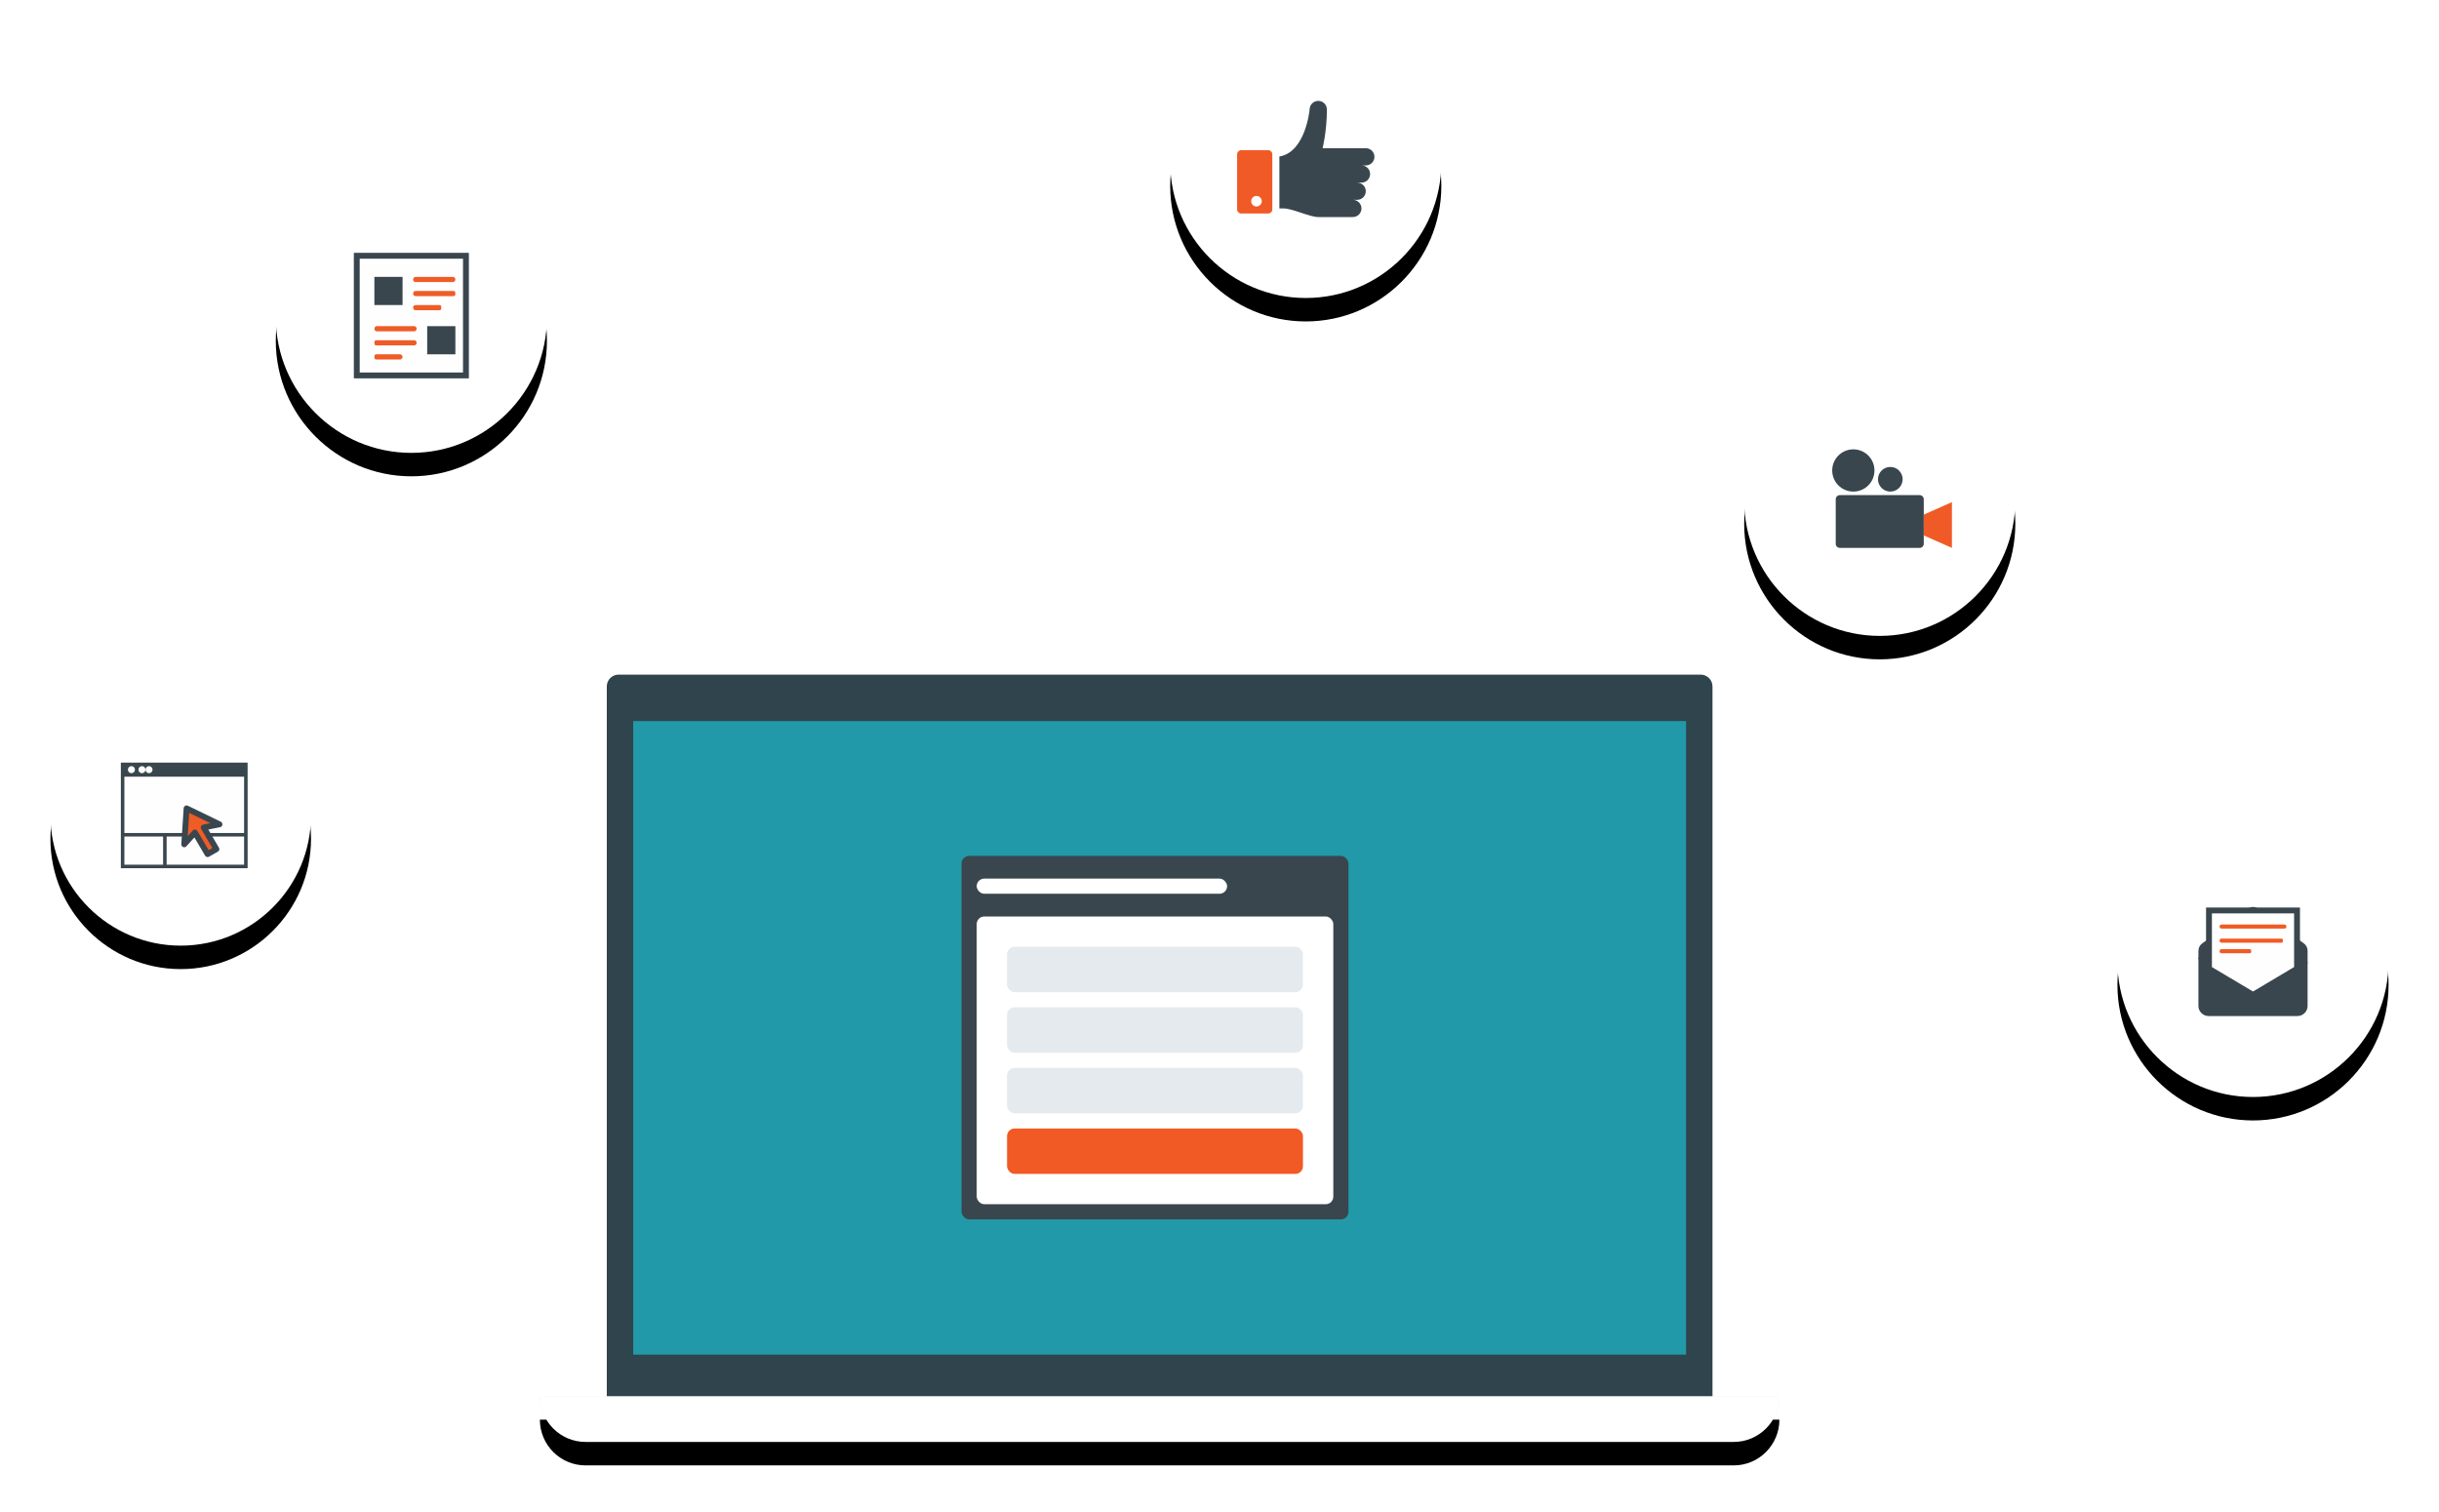 <?xml version="1.0" encoding="UTF-8"?>
<svg width="208px" height="129px" viewBox="0 0 208 129" version="1.1" xmlns="http://www.w3.org/2000/svg" xmlns:xlink="http://www.w3.org/1999/xlink">
    <!-- Generator: sketchtool 63.1 (101010) - https://sketch.com -->
    <title>18F38B21-8B9C-4887-AA27-CC312A85C769</title>
    <desc>Created with sketchtool.</desc>
    <defs>
        <path d="M143.854,120.984 L45.936,120.984 C43.785,120.984 42.042,119.237 42.042,117.082 L42.042,117.082 L147.748,117.082 L147.748,117.082 C147.748,119.237 146.004,120.984 143.854,120.984 Z" id="path-1"></path>
        <filter x="-6.6%" y="-128.1%" width="113.2%" height="458.7%" filterUnits="objectBoundingBox" id="filter-2">
            <feOffset dx="0" dy="2" in="SourceAlpha" result="shadowOffsetOuter1"></feOffset>
            <feGaussianBlur stdDeviation="2" in="shadowOffsetOuter1" result="shadowBlurOuter1"></feGaussianBlur>
            <feColorMatrix values="0 0 0 0 0   0 0 0 0 0   0 0 0 0 0  0 0 0 0.16 0" type="matrix" in="shadowBlurOuter1"></feColorMatrix>
        </filter>
        <path d="M156.306,52.236 C149.931,52.236 144.745,47.052 144.745,40.678 C144.745,34.305 149.931,29.12 156.306,29.12 C162.681,29.12 167.868,34.305 167.868,40.678 C167.868,47.052 162.681,52.236 156.306,52.236" id="path-3"></path>
        <filter x="-30.3%" y="-21.6%" width="160.5%" height="160.6%" filterUnits="objectBoundingBox" id="filter-4">
            <feOffset dx="0" dy="2" in="SourceAlpha" result="shadowOffsetOuter1"></feOffset>
            <feGaussianBlur stdDeviation="2" in="shadowOffsetOuter1" result="shadowBlurOuter1"></feGaussianBlur>
            <feColorMatrix values="0 0 0 0 0   0 0 0 0 0   0 0 0 0 0  0 0 0 0.16 0" type="matrix" in="shadowBlurOuter1"></feColorMatrix>
        </filter>
        <path d="M188.138,91.564 C181.763,91.564 176.577,86.379 176.577,80.006 C176.577,73.632 181.763,68.448 188.138,68.448 C194.513,68.448 199.7,73.632 199.7,80.006 C199.7,86.379 194.513,91.564 188.138,91.564" id="path-5"></path>
        <filter x="-30.3%" y="-21.6%" width="160.5%" height="160.6%" filterUnits="objectBoundingBox" id="filter-6">
            <feOffset dx="0" dy="2" in="SourceAlpha" result="shadowOffsetOuter1"></feOffset>
            <feGaussianBlur stdDeviation="2" in="shadowOffsetOuter1" result="shadowBlurOuter1"></feGaussianBlur>
            <feColorMatrix values="0 0 0 0 0   0 0 0 0 0   0 0 0 0 0  0 0 0 0.16 0" type="matrix" in="shadowBlurOuter1"></feColorMatrix>
        </filter>
        <path d="M107.358,23.416 C100.982,23.416 95.796,18.232 95.796,11.858 C95.796,5.485 100.982,0.3 107.358,0.3 C113.732,0.3 118.919,5.485 118.919,11.858 C118.919,18.232 113.732,23.416 107.358,23.416" id="path-7"></path>
        <filter x="-30.3%" y="-21.6%" width="160.5%" height="160.6%" filterUnits="objectBoundingBox" id="filter-8">
            <feOffset dx="0" dy="2" in="SourceAlpha" result="shadowOffsetOuter1"></feOffset>
            <feGaussianBlur stdDeviation="2" in="shadowOffsetOuter1" result="shadowBlurOuter1"></feGaussianBlur>
            <feColorMatrix values="0 0 0 0 0   0 0 0 0 0   0 0 0 0 0  0 0 0 0.16 0" type="matrix" in="shadowBlurOuter1"></feColorMatrix>
        </filter>
        <path d="M31.081,36.626 C24.706,36.626 19.52,31.441 19.52,25.067 C19.52,18.694 24.706,13.509 31.081,13.509 C37.456,13.509 42.643,18.694 42.643,25.067 C42.643,31.441 37.456,36.626 31.081,36.626" id="path-9"></path>
        <filter x="-30.3%" y="-21.6%" width="160.5%" height="160.6%" filterUnits="objectBoundingBox" id="filter-10">
            <feOffset dx="0" dy="2" in="SourceAlpha" result="shadowOffsetOuter1"></feOffset>
            <feGaussianBlur stdDeviation="2" in="shadowOffsetOuter1" result="shadowBlurOuter1"></feGaussianBlur>
            <feColorMatrix values="0 0 0 0 0   0 0 0 0 0   0 0 0 0 0  0 0 0 0.16 0" type="matrix" in="shadowBlurOuter1"></feColorMatrix>
        </filter>
        <path d="M11.411,78.655 C5.284,78.655 0.3,73.672 0.3,67.547 C0.3,61.422 5.284,56.439 11.411,56.439 C17.538,56.439 22.523,61.422 22.523,67.547 C22.523,73.672 17.538,78.655 11.411,78.655" id="path-11"></path>
        <filter x="-31.5%" y="-22.5%" width="163.0%" height="163.0%" filterUnits="objectBoundingBox" id="filter-12">
            <feOffset dx="0" dy="2" in="SourceAlpha" result="shadowOffsetOuter1"></feOffset>
            <feGaussianBlur stdDeviation="2" in="shadowOffsetOuter1" result="shadowBlurOuter1"></feGaussianBlur>
            <feColorMatrix values="0 0 0 0 0   0 0 0 0 0   0 0 0 0 0  0 0 0 0.16 0" type="matrix" in="shadowBlurOuter1"></feColorMatrix>
        </filter>
    </defs>
    <g id="Hi-Fi-Design" stroke="none" stroke-width="1" fill="none" fill-rule="evenodd">
        <g id="CC-Homepage-New-2020-V02" transform="translate(-273, -3949)">
            <g id="Services" transform="translate(0, 3275)">
                <g id="Service-4" transform="translate(92, 660)">
                    <g id="Group-546">
                        <g id="converting_traffic_and_generating_leads_graphic" transform="translate(185, 16)">
                            <path d="M143.854,120.984 L45.936,120.984 C43.785,120.984 42.042,119.237 42.042,117.082 L42.042,117.082 L147.748,117.082 L147.748,117.082 C147.748,119.237 146.004,120.984 143.854,120.984" id="Fill-3" fill="#E5EBED"></path>
                            <g id="Stroke-5" fill-rule="nonzero">
                                <use fill="black" fill-opacity="1" filter="url(#filter-2)" xlink:href="#path-1"></use>
                                <use fill="#FFFFFF" xlink:href="#path-1"></use>
                            </g>
                            <line x1="145.345" y1="101.171" x2="147.147" y2="101.171" id="Stroke-7" stroke="#FFFFFF" stroke-width="0.6" stroke-linecap="round"></line>
                            <path d="M151.051,101.171 L154.839,101.171 C157.997,101.171 160.557,98.605 160.557,95.439 L160.557,85.587 C160.557,82.422 163.117,79.856 166.275,79.856 L179.58,79.856" id="Stroke-9" stroke="#FFFFFF" stroke-width="0.6" stroke-linecap="round" stroke-dasharray="2.211,2.211"></path>
                            <line x1="181.682" y1="79.856" x2="183.483" y2="79.856" id="Stroke-11" stroke="#F05A2A" stroke-width="0.6" stroke-linecap="round"></line>
                            <path d="M183.333,81.957 C184.411,81.957 185.285,81.083 185.285,80.006 C185.285,78.928 184.411,78.054 183.333,78.054 C182.256,78.054 181.381,78.928 181.381,80.006 C181.381,81.083 182.256,81.957 183.333,81.957" id="Fill-13" fill="#F05A2A"></path>
                            <line x1="44.144" y1="98.168" x2="42.342" y2="98.168" id="Stroke-15" stroke="#FFFFFF" stroke-width="0.6" stroke-linecap="round"></line>
                            <path d="M38.438,98.168 C35.402,97.978 32.998,95.457 32.998,92.374 L32.998,73.104 C32.998,70.035 30.508,67.547 27.437,67.547 L18.919,67.547" id="Stroke-17" stroke="#FFFFFF" stroke-width="0.6" stroke-linecap="round" stroke-dasharray="2.221,2.221"></path>
                            <line x1="17.117" y1="67.547" x2="15.315" y2="67.547" id="Stroke-19" stroke="#F05A2A" stroke-width="0.6" stroke-linecap="round"></line>
                            <path d="M15.165,65.446 C14.087,65.446 13.213,66.32 13.213,67.397 C13.213,68.474 14.087,69.348 15.165,69.348 C16.243,69.348 17.117,68.474 17.117,67.397 C17.117,66.32 16.243,65.446 15.165,65.446" id="Fill-21" fill="#F05A2A"></path>
                            <line x1="145.345" y1="71.75" x2="147.147" y2="71.75" id="Stroke-23" stroke="#FFFFFF" stroke-width="0.6" stroke-linecap="round"></line>
                            <path d="M150.45,72.05 C153.602,72.046 156.156,69.465 156.156,66.282 L156.156,50.435" id="Stroke-25" stroke="#FFFFFF" stroke-width="0.6" stroke-linecap="round" stroke-dasharray="1.865,1.865"></path>
                            <line x1="156.156" y1="48.634" x2="156.156" y2="46.833" id="Stroke-27" stroke="#F05A2A" stroke-width="0.6" stroke-linecap="round"></line>
                            <path d="M158.258,46.983 C158.258,45.905 157.384,45.031 156.306,45.031 C155.229,45.031 154.354,45.905 154.354,46.983 C154.354,48.06 155.229,48.934 156.306,48.934 C157.384,48.934 158.258,48.06 158.258,46.983" id="Fill-29" fill="#F05A2A"></path>
                            <line x1="93.093" y1="53.137" x2="93.093" y2="51.336" id="Stroke-31" stroke="#FFFFFF" stroke-width="0.6" stroke-linecap="round"></line>
                            <path d="M93.393,47.433 C94.058,44.991 96.302,43.195 98.968,43.195 L101.732,43.195 C104.922,43.195 107.508,40.625 107.508,37.455 L107.508,20.114" id="Stroke-33" stroke="#FFFFFF" stroke-width="0.6" stroke-linecap="round" stroke-dasharray="2.174,2.174"></path>
                            <line x1="107.508" y1="18.013" x2="107.508" y2="16.211" id="Stroke-35" stroke="#F05A2A" stroke-width="0.6" stroke-linecap="round"></line>
                            <path d="M109.309,16.361 C109.309,15.284 108.435,14.41 107.357,14.41 C106.28,14.41 105.405,15.284 105.405,16.361 C105.405,17.439 106.28,18.313 107.357,18.313 C108.435,18.313 109.309,17.439 109.309,16.361" id="Fill-37" fill="#F05A2A"></path>
                            <line x1="44.144" y1="59.441" x2="42.342" y2="59.441" id="Stroke-39" stroke="#FFFFFF" stroke-width="0.6" stroke-linecap="round"></line>
                            <path d="M38.438,59.441 L36.958,59.441 C33.795,59.441 31.231,56.871 31.231,53.7 L31.231,33.924" id="Stroke-41" stroke="#FFFFFF" stroke-width="0.6" stroke-linecap="round" stroke-dasharray="2.278,2.278"></path>
                            <line x1="31.231" y1="31.822" x2="31.231" y2="30.021" id="Stroke-43" stroke="#F05A2A" stroke-width="0.6" stroke-linecap="round"></line>
                            <path d="M33.033,29.871 C33.033,28.793 32.159,27.919 31.081,27.919 C30.003,27.919 29.129,28.793 29.129,29.871 C29.129,30.948 30.003,31.822 31.081,31.822 C32.159,31.822 33.033,30.948 33.033,29.871" id="Fill-45" fill="#F05A2A"></path>
                            <path d="M142.042,117.082 L47.748,117.082 L47.748,56.545 C47.748,55.992 48.199,55.539 48.751,55.539 L141.039,55.539 C141.591,55.539 142.042,55.992 142.042,56.545 L142.042,117.082 Z" id="Fill-47" fill="#2F444D"></path>
                            <polygon id="Fill-49" fill="#2199A9" points="50 113.538 139.79 113.538 139.79 59.5 50 59.5"></polygon>
                            <g id="form" transform="translate(78, 71)" fill-rule="nonzero">
                                <rect fill="#39464E" x="0" y="0" width="33" height="31" rx="0.65"></rect>
                                <rect id="Rectangle" fill="#FFFFFF" x="1.294" y="1.938" width="21.353" height="1.292" rx="0.646"></rect>
                                <rect id="Rectangle" fill="#FFFFFF" x="1.294" y="5.167" width="30.412" height="24.542" rx="0.65"></rect>
                                <rect id="input" fill="#E4EAEE" x="3.882" y="7.75" width="25.235" height="3.875" rx="0.65"></rect>
                                <rect id="input" fill="#E4EAEE" x="3.882" y="12.917" width="25.235" height="3.875" rx="0.65"></rect>
                                <rect id="input" fill="#E4EAEE" x="3.882" y="18.083" width="25.235" height="3.875" rx="0.65"></rect>
                                <rect id="cta" fill="#F15A24" x="3.882" y="23.25" width="25.235" height="3.875" rx="0.65"></rect>
                            </g>
                            <g id="Fill-59" fill-rule="nonzero">
                                <use fill="black" fill-opacity="1" filter="url(#filter-4)" xlink:href="#path-3"></use>
                                <use fill="#FFFFFF" xlink:href="#path-3"></use>
                            </g>
                            <polyline id="Fill-61" fill="#F05A26" points="160.06 41.893 162.462 40.828 162.462 44.731 160.06 43.667"></polyline>
                            <path d="M160.06,44.385 C160.06,44.576 159.9,44.731 159.703,44.731 L152.91,44.731 C152.713,44.731 152.553,44.576 152.553,44.385 L152.553,40.574 C152.553,40.383 152.713,40.228 152.91,40.228 L159.703,40.228 C159.9,40.228 160.06,40.383 160.06,40.574 L160.06,44.385 Z" id="Fill-62" fill="#39464E"></path>
                            <path d="M155.856,38.127 C155.856,39.121 155.049,39.928 154.054,39.928 C153.059,39.928 152.252,39.121 152.252,38.127 C152.252,37.132 153.059,36.325 154.054,36.325 C155.049,36.325 155.856,37.132 155.856,38.127" id="Fill-63" fill="#39464E"></path>
                            <path d="M158.258,38.877 C158.258,39.458 157.788,39.928 157.207,39.928 C156.626,39.928 156.156,39.458 156.156,38.877 C156.156,38.297 156.626,37.826 157.207,37.826 C157.788,37.826 158.258,38.297 158.258,38.877" id="Fill-64" fill="#39464E"></path>
                            <g id="Fill-65" fill-rule="nonzero">
                                <use fill="black" fill-opacity="1" filter="url(#filter-6)" xlink:href="#path-5"></use>
                                <use fill="#FFFFFF" xlink:href="#path-5"></use>
                            </g>
                            <path d="M184.384,78.054 L184.384,80.756 L183.483,79.775 L183.483,79.129 C183.483,78.837 183.604,78.604 183.843,78.433 C183.985,78.33 184.166,78.205 184.384,78.054" id="Fill-67" fill="#39464E"></path>
                            <path d="M192.793,79.12 L192.793,80.159 L191.892,80.756 L191.892,78.054 C192.111,78.202 192.289,78.327 192.433,78.429 C192.672,78.599 192.793,78.829 192.793,79.12" id="Fill-68" fill="#39464E"></path>
                            <path d="M191.974,80.644 L191.974,77.941 C191.913,77.895 191.851,77.848 191.785,77.799 C191.725,77.754 191.662,77.706 191.596,77.657 C191.06,77.26 190.35,76.74 189.467,76.097 L189.302,75.971 C189.06,75.778 188.865,75.643 188.719,75.572 C188.491,75.426 188.296,75.353 188.139,75.353 C187.98,75.353 187.787,75.426 187.557,75.572 C187.424,75.638 187.252,75.753 187.039,75.919 C187.018,75.937 186.997,75.954 186.974,75.971 L186.812,76.097 C186.734,76.154 186.658,76.209 186.585,76.262 C186.261,76.498 185.963,76.713 185.69,76.912 C185.643,76.948 185.596,76.982 185.55,77.014 C185.467,77.077 185.386,77.135 185.308,77.192 C185.078,77.364 184.868,77.519 184.681,77.657 C184.614,77.706 184.552,77.754 184.491,77.797 C184.425,77.848 184.363,77.895 184.302,77.939 L184.302,80.623 L183.483,79.647 L183.483,81.192 L183.483,83.786 C183.483,84.03 183.568,84.236 183.739,84.404 C183.909,84.574 184.115,84.659 184.357,84.659 L191.921,84.659 C192.163,84.659 192.369,84.574 192.54,84.404 C192.708,84.236 192.793,84.03 192.793,83.786 L192.793,80.047 L191.974,80.644 Z" id="Fill-69" fill="#39464E"></path>
                            <polygon id="Fill-70" fill="#FEFEFE" points="184.384 80.624 184.384 75.653 191.892 75.653 191.892 80.624 188.138 82.858"></polygon>
                            <polygon id="Stroke-71" stroke="#39464E" stroke-width="0.5" points="184.384 80.624 184.384 75.653 191.892 75.653 191.892 80.624 188.138 82.858"></polygon>
                            <path d="M185.445,78.404 C185.357,78.404 185.285,78.326 185.285,78.229 C185.285,78.132 185.357,78.054 185.445,78.054 L190.53,78.054 C190.619,78.054 190.691,78.054 190.691,78.229 C190.691,78.404 190.619,78.404 190.53,78.404 L185.445,78.404 Z" id="Fill-72" fill="#F05B26"></path>
                            <path d="M185.446,79.304 C185.357,79.304 185.285,79.226 185.285,79.13 C185.285,79.033 185.357,78.955 185.446,78.955 L187.827,78.955 C187.916,78.955 187.988,78.955 187.988,79.13 C187.988,79.304 187.916,79.304 187.827,79.304 L185.446,79.304 Z" id="Fill-73" fill="#F05B26"></path>
                            <path d="M185.452,77.203 C185.36,77.203 185.285,77.125 185.285,77.028 C185.285,76.932 185.36,76.854 185.452,76.854 L190.824,76.854 C190.916,76.854 190.991,76.932 190.991,77.028 C190.991,77.125 190.916,77.203 190.824,77.203 L185.452,77.203 Z" id="Fill-74" fill="#F05B26"></path>
                            <g id="Fill-75" fill-rule="nonzero">
                                <use fill="black" fill-opacity="1" filter="url(#filter-8)" xlink:href="#path-7"></use>
                                <use fill="#FFFFFF" xlink:href="#path-7"></use>
                            </g>
                            <g id="Group-4" transform="translate(101.502, 6.605)">
                                <path d="M10.606,5.504 C11.013,5.504 11.342,5.832 11.342,6.238 C11.342,6.643 11.013,6.972 10.606,6.972 L10.237,6.972 C10.644,6.972 10.974,7.3 10.974,7.705 C10.974,8.111 10.644,8.439 10.237,8.439 L9.869,8.439 C10.275,8.439 10.606,8.768 10.606,9.173 C10.606,9.578 10.275,9.907 9.869,9.907 L6.921,9.907 C6.184,9.907 4.709,9.173 3.972,9.173 L3.604,9.173 L3.604,4.741 C5.851,4.378 6.183,0.734 6.183,0.734 C6.183,0.328 6.513,-7.1942452e-14 6.92,-7.1942452e-14 C7.328,-7.1942452e-14 7.657,0.328 7.657,0.734 C7.657,2.593 7.289,4.036 7.289,4.036 L10.974,4.036 C11.381,4.036 11.712,4.365 11.712,4.77 C11.712,5.175 11.381,5.504 10.974,5.504 L10.606,5.504" id="Fill-77" fill="#39464E"></path>
                                <path d="M0.362,9.607 L2.641,9.606 C2.84,9.606 3.003,9.447 3.003,9.25 L3.003,4.559 C3.003,4.362 2.84,4.203 2.641,4.203 L0.362,4.203 C0.162,4.203 -2.13162821e-14,4.362 -2.13162821e-14,4.559 L-2.13162821e-14,9.25 C-2.13162821e-14,9.447 0.162,9.607 0.362,9.607" id="Fill-78" fill="#F05A26"></path>
                                <path d="M2.102,8.556 C2.102,8.805 1.901,9.006 1.652,9.006 C1.403,9.006 1.201,8.805 1.201,8.556 C1.201,8.307 1.403,8.106 1.652,8.106 C1.901,8.106 2.102,8.307 2.102,8.556" id="Fill-79" fill="#FEFEFE"></path>
                            </g>
                            <g id="Fill-80" fill-rule="nonzero">
                                <use fill="black" fill-opacity="1" filter="url(#filter-10)" xlink:href="#path-9"></use>
                                <use fill="#FFFFFF" xlink:href="#path-9"></use>
                            </g>
                            <polygon id="Fill-82" fill="#FEFEFE" points="26.426 26.101 26.426 19.814 35.736 19.814 35.736 30.021 26.426 30.021"></polygon>
                            <polygon id="Stroke-83" stroke="#39464E" stroke-width="0.5" points="26.426 26.101 26.426 19.814 35.736 19.814 35.736 30.021 26.426 30.021"></polygon>
                            <path d="M31.44,23.257 C31.325,23.257 31.231,23.159 31.231,23.036 C31.231,22.915 31.325,22.816 31.44,22.816 L34.627,22.816 C34.742,22.816 34.835,22.816 34.835,23.036 C34.835,23.257 34.742,23.257 34.627,23.257 L31.44,23.257 Z" id="Fill-84" fill="#F05B26"></path>
                            <path d="M31.435,24.458 C31.323,24.458 31.231,24.36 31.231,24.237 C31.231,24.116 31.323,24.017 31.435,24.017 L33.43,24.017 C33.543,24.017 33.634,24.017 33.634,24.237 C33.634,24.458 33.543,24.458 33.43,24.458 L31.435,24.458 Z" id="Fill-85" fill="#F05B26"></path>
                            <path d="M31.438,22.056 C31.324,22.056 31.231,21.958 31.231,21.835 C31.231,21.714 31.324,21.615 31.438,21.615 L34.628,21.615 C34.743,21.615 34.835,21.714 34.835,21.835 C34.835,21.958 34.743,22.056 34.628,22.056 L31.438,22.056 Z" id="Fill-86" fill="#F05B26"></path>
                            <polygon id="Fill-87" fill="#39464E" points="27.928 24.017 30.33 24.017 30.33 21.615 27.928 21.615"></polygon>
                            <path d="M31.323,27.46 C31.438,27.46 31.532,27.362 31.532,27.239 C31.532,27.118 31.438,27.019 31.323,27.019 L28.136,27.019 C28.021,27.019 27.928,27.019 27.928,27.239 C27.928,27.46 28.021,27.46 28.136,27.46 L31.323,27.46 Z" id="Fill-88" fill="#F05B26"></path>
                            <path d="M30.112,28.661 C30.232,28.661 30.33,28.563 30.33,28.44 C30.33,28.319 30.232,28.22 30.112,28.22 L28.147,28.22 C28.026,28.22 27.928,28.22 27.928,28.44 C27.928,28.661 28.026,28.661 28.147,28.661 L30.112,28.661 Z" id="Fill-89" fill="#F05B26"></path>
                            <path d="M31.325,26.259 C31.439,26.259 31.532,26.161 31.532,26.038 C31.532,25.916 31.439,25.818 31.325,25.818 L28.135,25.818 C28.02,25.818 27.928,25.916 27.928,26.038 C27.928,26.161 28.02,26.259 28.135,26.259 L31.325,26.259 Z" id="Fill-90" fill="#F05B26"></path>
                            <polygon id="Fill-91" fill="#39464E" points="32.432 28.22 34.835 28.22 34.835 25.818 32.432 25.818"></polygon>
                            <g id="Fill-92" fill-rule="nonzero">
                                <use fill="black" fill-opacity="1" filter="url(#filter-12)" xlink:href="#path-11"></use>
                                <use fill="#FFFFFF" xlink:href="#path-11"></use>
                            </g>
                            <polygon id="Fill-94" fill="#39464E" points="6.306 72.05 17.117 72.05 17.117 63.044 6.306 63.044"></polygon>
                            <path d="M9.009,63.644 C9.009,63.81 8.874,63.945 8.709,63.945 C8.543,63.945 8.408,63.81 8.408,63.644 C8.408,63.479 8.543,63.344 8.709,63.344 C8.874,63.344 9.009,63.479 9.009,63.644" id="Fill-95" fill="#FEFEFE"></path>
                            <path d="M8.408,63.644 C8.408,63.81 8.274,63.945 8.108,63.945 C7.942,63.945 7.808,63.81 7.808,63.644 C7.808,63.479 7.942,63.344 8.108,63.344 C8.274,63.344 8.408,63.479 8.408,63.644" id="Fill-96" fill="#FEFEFE"></path>
                            <path d="M7.508,63.644 C7.508,63.81 7.373,63.945 7.207,63.945 C7.042,63.945 6.907,63.81 6.907,63.644 C6.907,63.479 7.042,63.344 7.207,63.344 C7.373,63.344 7.508,63.479 7.508,63.644" id="Fill-97" fill="#FEFEFE"></path>
                            <polygon id="Fill-98" fill="#FEFEFE" points="6.607 69.048 16.817 69.048 16.817 64.245 6.607 64.245"></polygon>
                            <polygon id="Fill-99" fill="#FEFEFE" points="6.607 71.75 9.91 71.75 9.91 69.348 6.607 69.348"></polygon>
                            <polygon id="Fill-100" fill="#FEFEFE" points="10.21 71.75 16.817 71.75 16.817 69.348 10.21 69.348"></polygon>
                            <polygon id="Fill-101" fill="#F05B26" points="11.712 70.013 12.621 69.005 13.704 70.849 14.455 70.423 13.372 68.578 14.715 68.308 11.913 66.947"></polygon>
                            <polygon id="Stroke-102" stroke="#39464E" stroke-width="0.5" stroke-linecap="round" stroke-linejoin="round" points="11.712 70.013 12.621 69.005 13.704 70.849 14.455 70.423 13.372 68.578 14.715 68.308 11.913 66.947"></polygon>
                        </g>
                    </g>
                </g>
            </g>
        </g>
    </g>
</svg>